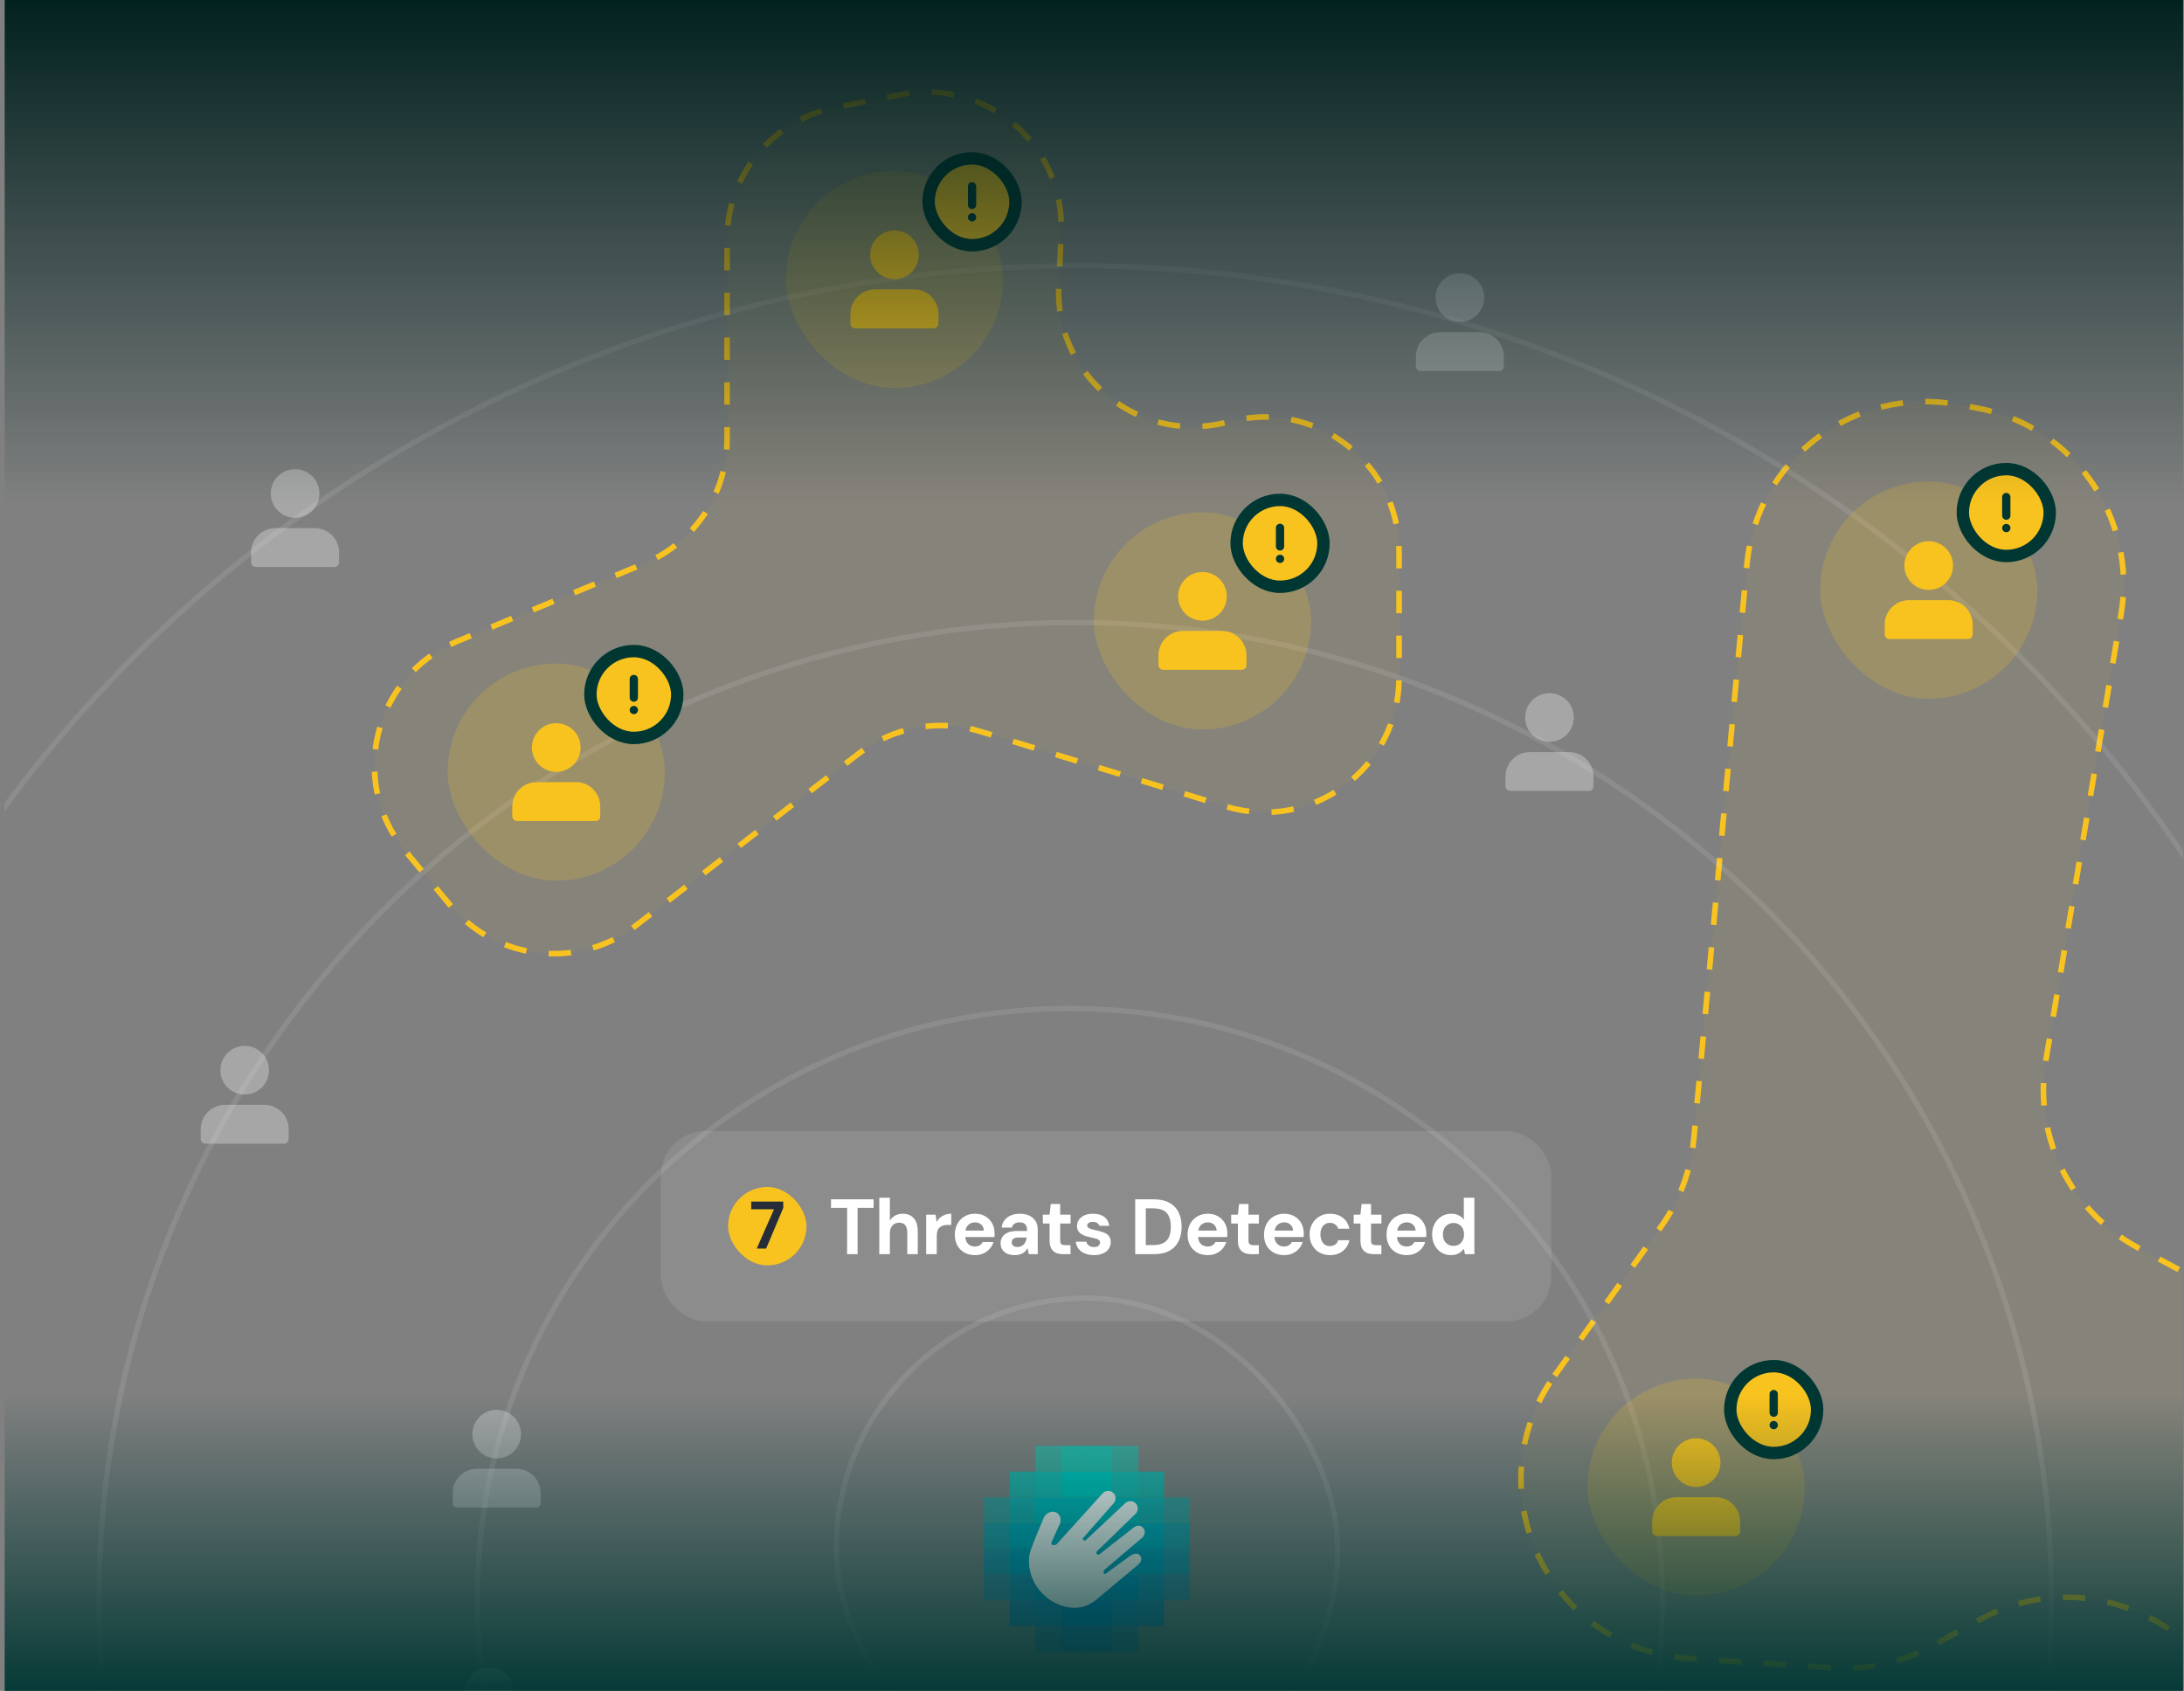 <svg width="390" height="302" viewBox="0 0 390 302" fill="none" xmlns="http://www.w3.org/2000/svg">
<rect x="0" y="0" width="390" height="302" fill="#808080" stroke="none"/>
<g clip-path="url(#clip0_81_2538)">
<path d="M277.607 245.685L296.639 219.039C299.932 214.429 301.942 209.027 302.463 203.386L311.951 100.778C313.68 82.082 331.058 68.885 349.531 72.239L352.928 72.856C370.162 75.984 381.678 92.387 378.767 109.659L365.341 189.323C363.057 202.873 369.679 216.368 381.794 222.853L428.786 248.008C439.626 253.81 452.832 252.889 462.761 245.637L484.645 229.655C505.789 214.212 535.519 229.314 535.519 255.496V262.218C535.519 276.808 525.651 289.55 511.525 293.201L508.187 294.063C497.506 296.823 489.001 304.89 485.679 315.409L481.906 327.355C476.886 343.253 460.5 352.633 444.248 348.911L426.854 344.928C415.009 342.215 405.723 333.028 402.883 321.213L400.143 309.812C395.206 289.273 372.075 279.068 353.577 289.268L345.022 293.985C339.675 296.933 333.596 298.29 327.503 297.896L301.578 296.217C276.54 294.596 263.023 266.102 277.607 245.685Z" fill="#F9C31F" fill-opacity="0.05" stroke="#F9C31F" stroke-dasharray="4 4"/>
<path d="M80.373 161.645L72.386 152.006C62.088 139.577 66.749 120.729 81.653 114.533L115.048 100.648C124 96.925 129.834 88.182 129.834 78.487V42.739C129.834 31.27 137.948 21.404 149.201 19.19L160.883 16.892C176.138 13.891 190.176 25.964 189.493 41.495L189.069 51.133C188.367 67.087 203.151 79.264 218.675 75.518L220.205 75.149C235.304 71.506 249.834 82.947 249.834 98.48V121C249.834 137.13 234.241 148.732 218.816 144.016L175.031 130.628C167.589 128.352 159.506 129.826 153.347 134.582L113.521 165.33C103.283 173.234 88.625 171.604 80.373 161.645Z" fill="#F9C31F" fill-opacity="0.05" stroke="#F9C31F" stroke-dasharray="4 4"/>
<rect x="149.33" y="231.86" width="89.516" height="89.516" rx="44.758" stroke="white" stroke-opacity="0.1" stroke-width="0.942"/>
<path opacity="0.5" d="M203.28 290.407H198.683V295.003H203.28V290.407Z" fill="#0074BF"/>
<path opacity="0.7" d="M198.684 290.407H194.087V295.003H198.684V290.407Z" fill="#0074BF"/>
<path opacity="0.7" d="M194.088 290.407H189.491V295.003H194.088V290.407Z" fill="#0074BF"/>
<path opacity="0.5" d="M189.492 290.407H184.896V295.003H189.492V290.407Z" fill="#0074BF"/>
<path opacity="0.7" d="M207.875 285.811H203.278V290.407H207.875V285.811Z" fill="#0082BF"/>
<path opacity="0.8" d="M203.279 285.811H198.682V290.407H203.279V285.811Z" fill="#0082BF"/>
<path d="M198.683 285.811H194.086V290.407H198.683V285.811Z" fill="#0082BF"/>
<path d="M194.087 285.811H189.49V290.407H194.087V285.811Z" fill="#0082BF"/>
<path opacity="0.8" d="M189.491 285.811H184.895V290.407H189.491V285.811Z" fill="#0082BF"/>
<path opacity="0.7" d="M184.893 285.811H180.297V290.407H184.893V285.811Z" fill="#0082BF"/>
<path opacity="0.5" d="M212.473 281.214H207.876V285.811H212.473V281.214Z" fill="#008FBF"/>
<path opacity="0.8" d="M207.875 281.214H203.279V285.811H207.875V281.214Z" fill="#008FBF"/>
<path d="M203.279 281.214H198.683V285.811H203.279V281.214Z" fill="#008FBF"/>
<path d="M198.683 281.214H194.087V285.811H198.683V281.214Z" fill="#008FBF"/>
<path d="M194.087 281.214H189.491V285.811H194.087V281.214Z" fill="#008FBF"/>
<path d="M189.492 281.214H184.895V285.811H189.492V281.214Z" fill="#008FBF"/>
<path opacity="0.8" d="M184.894 281.214H180.298V285.811H184.894V281.214Z" fill="#008FBF"/>
<path opacity="0.5" d="M180.298 281.214H175.702V285.811H180.298V281.214Z" fill="#008FBF"/>
<path opacity="0.7" d="M212.473 276.618H207.876V281.214H212.473V276.618Z" fill="#009DBF"/>
<path d="M207.875 276.618H203.279V281.214H207.875V276.618Z" fill="#009DBF"/>
<path d="M203.279 276.618H198.683V281.214H203.279V276.618Z" fill="#009DBF"/>
<path d="M198.683 276.618H194.087V281.214H198.683V276.618Z" fill="#009DBF"/>
<path d="M194.087 276.618H189.491V281.214H194.087V276.618Z" fill="#009DBF"/>
<path d="M189.492 276.618H184.895V281.214H189.492V276.618Z" fill="#009DBF"/>
<path d="M184.894 276.618H180.298V281.214H184.894V276.618Z" fill="#009DBF"/>
<path opacity="0.7" d="M180.298 276.618H175.702V281.214H180.298V276.618Z" fill="#009DBF"/>
<path opacity="0.7" d="M212.473 272.022H207.876V276.618H212.473V272.022Z" fill="#00ABBF"/>
<path d="M207.875 272.022H203.279V276.618H207.875V272.022Z" fill="#00ABBF"/>
<path d="M203.279 272.022H198.683V276.618H203.279V272.022Z" fill="#00ABBF"/>
<path d="M198.683 272.022H194.087V276.618H198.683V272.022Z" fill="#00ABBF"/>
<path d="M194.087 272.022H189.491V276.618H194.087V272.022Z" fill="#00ABBF"/>
<path d="M189.492 272.022H184.895V276.618H189.492V272.022Z" fill="#00ABBF"/>
<path d="M184.894 272.022H180.298V276.618H184.894V272.022Z" fill="#00ABBF"/>
<path opacity="0.7" d="M180.298 272.022H175.702V276.618H180.298V272.022Z" fill="#00ABBF"/>
<path opacity="0.5" d="M212.473 267.426H207.876V272.022H212.473V267.426Z" fill="#00B9BF"/>
<path opacity="0.8" d="M207.875 267.426H203.279V272.022H207.875V267.426Z" fill="#00B9BF"/>
<path d="M203.279 267.426H198.683V272.022H203.279V267.426Z" fill="#00B9BF"/>
<path d="M198.683 267.426H194.087V272.022H198.683V267.426Z" fill="#00B9BF"/>
<path d="M194.087 267.426H189.491V272.022H194.087V267.426Z" fill="#00B9BF"/>
<path d="M189.492 267.426H184.895V272.022H189.492V267.426Z" fill="#00B9BF"/>
<path opacity="0.8" d="M184.894 267.426H180.298V272.022H184.894V267.426Z" fill="#00B9BF"/>
<path opacity="0.5" d="M180.298 267.426H175.702V272.022H180.298V267.426Z" fill="#00B9BF"/>
<path opacity="0.7" d="M207.875 262.829H203.278V267.426H207.875V262.829Z" fill="#00C6BF"/>
<path opacity="0.8" d="M203.279 262.829H198.682V267.426H203.279V262.829Z" fill="#00C6BF"/>
<path d="M198.683 262.829H194.086V267.426H198.683V262.829Z" fill="#00C6BF"/>
<path d="M194.087 262.829H189.49V267.426H194.087V262.829Z" fill="#00C6BF"/>
<path opacity="0.8" d="M189.491 262.829H184.895V267.426H189.491V262.829Z" fill="#00C6BF"/>
<path opacity="0.7" d="M184.893 262.829H180.297V267.426H184.893V262.829Z" fill="#00C6BF"/>
<path opacity="0.5" d="M203.28 258.233H198.683V262.829H203.28V258.233Z" fill="#00D4BF"/>
<path opacity="0.7" d="M198.684 258.233H194.087V262.829H198.684V258.233Z" fill="#00D4BF"/>
<path opacity="0.7" d="M194.088 258.233H189.491V262.829H194.088V258.233Z" fill="#00D4BF"/>
<path opacity="0.5" d="M189.492 258.233H184.896V262.829H189.492V258.233Z" fill="#00D4BF"/>
<path d="M187.784 275.434L189.075 272.547C189.544 271.807 189.486 270.902 188.968 270.384C188.902 270.318 188.82 270.252 188.738 270.203C188.384 269.981 187.948 269.932 187.545 270.063C187.101 270.203 186.714 270.499 186.468 270.894C186.468 270.894 184.699 275.015 184.049 276.866C183.4 278.716 183.655 282.113 186.188 284.647C188.878 287.336 192.76 287.945 195.244 286.086C195.351 286.037 195.441 285.971 195.532 285.897L203.173 279.514C203.543 279.21 204.094 278.576 203.601 277.853C203.124 277.145 202.211 277.63 201.833 277.869L197.432 281.069C197.35 281.134 197.226 281.126 197.152 281.044C197.152 281.044 197.152 281.036 197.144 281.036C197.029 280.896 197.012 280.534 197.185 280.394L203.93 274.669C204.514 274.143 204.596 273.378 204.119 272.86C203.659 272.35 202.926 272.366 202.342 272.893L196.289 277.63C196.174 277.721 196.001 277.704 195.91 277.589L195.902 277.581C195.779 277.45 195.738 277.219 195.869 277.079L202.746 270.409C203.288 269.899 203.321 269.051 202.811 268.509C202.565 268.254 202.227 268.106 201.874 268.106C201.512 268.106 201.166 268.237 200.911 268.492L193.887 275.089C193.722 275.253 193.393 275.089 193.352 274.891C193.336 274.817 193.36 274.743 193.41 274.694L198.789 268.574C199.324 268.073 199.357 267.234 198.855 266.699C198.353 266.164 197.514 266.131 196.98 266.633C196.955 266.65 196.938 266.674 196.914 266.699L188.763 275.722C188.466 276.018 188.039 276.027 187.833 275.862C187.701 275.755 187.685 275.566 187.784 275.434Z" fill="white"/>
<circle cx="192.005" cy="285.5" r="174.32" stroke="white" stroke-opacity="0.1" stroke-width="0.942"/>
<circle cx="192.333" cy="285.5" r="238.029" stroke="white" stroke-opacity="0.1" stroke-width="0.942"/>
<path d="M191.058 180.112C249.498 180.112 296.87 227.298 296.87 285.5C296.87 343.702 249.498 390.887 191.058 390.887C132.617 390.887 85.245 343.702 85.245 285.5C85.245 227.298 132.617 180.112 191.058 180.112Z" stroke="white" stroke-opacity="0.1" stroke-width="0.942"/>
<rect x="195.333" y="91.5" width="38.787" height="38.787" rx="19.393" fill="#F9C31F" fill-opacity="0.2"/>
<path d="M221.745 118.79V117.035C221.745 116.104 221.376 115.212 220.718 114.553C220.06 113.895 219.167 113.526 218.236 113.526H211.218C210.287 113.526 209.394 113.895 208.736 114.553C208.078 115.212 207.708 116.104 207.708 117.035V118.79" fill="#F9C31F"/>
<path d="M221.745 118.79V117.035C221.745 116.104 221.376 115.212 220.718 114.553C220.06 113.895 219.167 113.526 218.236 113.526H211.218C210.287 113.526 209.394 113.895 208.736 114.553C208.078 115.212 207.708 116.104 207.708 117.035V118.79H221.745Z" stroke="#F9C31F" stroke-width="1.674" stroke-linecap="round" stroke-linejoin="round"/>
<path d="M214.727 110.016C216.665 110.016 218.236 108.445 218.236 106.507C218.236 104.569 216.665 102.998 214.727 102.998C212.788 102.998 211.217 104.569 211.217 106.507C211.217 108.445 212.788 110.016 214.727 110.016Z" fill="#F9C31F" stroke="#F9C31F" stroke-width="1.674" stroke-linecap="round" stroke-linejoin="round"/>
<rect x="220.821" y="89.283" width="15.515" height="15.515" rx="7.757" fill="#F9C31F"/>
<rect x="220.821" y="89.283" width="15.515" height="15.515" rx="7.757" stroke="#013733" stroke-width="2.216"/>
<path d="M228.578 94.27V97.595" stroke="#013733" stroke-width="1.478" stroke-linecap="round" stroke-linejoin="round"/>
<path d="M228.578 99.811H228.583" stroke="#013733" stroke-width="1.478" stroke-linecap="round" stroke-linejoin="round"/>
<rect x="283.487" y="246.215" width="38.787" height="38.787" rx="19.393" fill="#F9C31F" fill-opacity="0.2"/>
<path d="M309.9 273.504V271.75C309.9 270.819 309.53 269.926 308.872 269.268C308.214 268.61 307.321 268.24 306.39 268.24H299.372C298.441 268.24 297.549 268.61 296.89 269.268C296.232 269.926 295.863 270.819 295.863 271.75V273.504" fill="#F9C31F"/>
<path d="M309.9 273.504V271.75C309.9 270.819 309.53 269.926 308.872 269.268C308.214 268.61 307.321 268.24 306.39 268.24H299.372C298.441 268.24 297.549 268.61 296.89 269.268C296.232 269.926 295.863 270.819 295.863 271.75V273.504H309.9Z" stroke="#F9C31F" stroke-width="1.674" stroke-linecap="round" stroke-linejoin="round"/>
<path d="M302.881 264.731C304.819 264.731 306.39 263.16 306.39 261.221C306.39 259.283 304.819 257.712 302.881 257.712C300.943 257.712 299.372 259.283 299.372 261.221C299.372 263.16 300.943 264.731 302.881 264.731Z" fill="#F9C31F" stroke="#F9C31F" stroke-width="1.674" stroke-linecap="round" stroke-linejoin="round"/>
<rect x="308.975" y="243.998" width="15.515" height="15.515" rx="7.757" fill="#F9C31F"/>
<rect x="308.975" y="243.998" width="15.515" height="15.515" rx="7.757" stroke="#013733" stroke-width="2.216"/>
<path d="M316.732 248.985V252.31" stroke="#013733" stroke-width="1.478" stroke-linecap="round" stroke-linejoin="round"/>
<path d="M316.732 254.526H316.738" stroke="#013733" stroke-width="1.478" stroke-linecap="round" stroke-linejoin="round"/>
<rect x="325.019" y="86" width="38.787" height="38.787" rx="19.393" fill="#F9C31F" fill-opacity="0.2"/>
<path d="M351.431 113.29V111.535C351.431 110.604 351.061 109.712 350.403 109.053C349.745 108.395 348.852 108.026 347.921 108.026H340.903C339.972 108.026 339.08 108.395 338.421 109.053C337.763 109.712 337.394 110.604 337.394 111.535V113.29" fill="#F9C31F"/>
<path d="M351.431 113.29V111.535C351.431 110.604 351.061 109.712 350.403 109.053C349.745 108.395 348.852 108.026 347.921 108.026H340.903C339.972 108.026 339.08 108.395 338.421 109.053C337.763 109.712 337.394 110.604 337.394 111.535V113.29H351.431Z" stroke="#F9C31F" stroke-width="1.674" stroke-linecap="round" stroke-linejoin="round"/>
<path d="M344.412 104.516C346.351 104.516 347.922 102.945 347.922 101.007C347.922 99.069 346.351 97.498 344.412 97.498C342.474 97.498 340.903 99.069 340.903 101.007C340.903 102.945 342.474 104.516 344.412 104.516Z" fill="#F9C31F" stroke="#F9C31F" stroke-width="1.674" stroke-linecap="round" stroke-linejoin="round"/>
<rect x="350.506" y="83.784" width="15.515" height="15.515" rx="7.757" fill="#F9C31F"/>
<rect x="350.506" y="83.784" width="15.515" height="15.515" rx="7.757" stroke="#013733" stroke-width="2.216"/>
<path d="M358.263 88.77V92.095" stroke="#013733" stroke-width="1.478" stroke-linecap="round" stroke-linejoin="round"/>
<path d="M358.263 94.311H358.269" stroke="#013733" stroke-width="1.478" stroke-linecap="round" stroke-linejoin="round"/>
<rect x="140.333" y="30.5" width="38.787" height="38.787" rx="19.393" fill="#F9C31F" fill-opacity="0.2"/>
<path d="M166.745 57.79V56.035C166.745 55.104 166.376 54.212 165.718 53.553C165.06 52.895 164.167 52.526 163.236 52.526H156.218C155.287 52.526 154.394 52.895 153.736 53.553C153.078 54.212 152.708 55.104 152.708 56.035V57.79" fill="#F9C31F"/>
<path d="M166.745 57.79V56.035C166.745 55.104 166.376 54.212 165.718 53.553C165.06 52.895 164.167 52.526 163.236 52.526H156.218C155.287 52.526 154.394 52.895 153.736 53.553C153.078 54.212 152.708 55.104 152.708 56.035V57.79H166.745Z" stroke="#F9C31F" stroke-width="1.674" stroke-linecap="round" stroke-linejoin="round"/>
<path d="M159.727 49.016C161.665 49.016 163.236 47.445 163.236 45.507C163.236 43.569 161.665 41.998 159.727 41.998C157.788 41.998 156.217 43.569 156.217 45.507C156.217 47.445 157.788 49.016 159.727 49.016Z" fill="#F9C31F" stroke="#F9C31F" stroke-width="1.674" stroke-linecap="round" stroke-linejoin="round"/>
<rect x="165.822" y="28.284" width="15.515" height="15.515" rx="7.757" fill="#F9C31F"/>
<rect x="165.822" y="28.284" width="15.515" height="15.515" rx="7.757" stroke="#013733" stroke-width="2.216"/>
<path d="M173.58 33.27V36.595" stroke="#013733" stroke-width="1.478" stroke-linecap="round" stroke-linejoin="round"/>
<path d="M173.58 38.812H173.585" stroke="#013733" stroke-width="1.478" stroke-linecap="round" stroke-linejoin="round"/>
<rect x="79.939" y="118.5" width="38.787" height="38.787" rx="19.393" fill="#F9C31F" fill-opacity="0.2"/>
<path d="M106.351 145.79V144.035C106.351 143.104 105.981 142.212 105.323 141.553C104.665 140.895 103.772 140.526 102.842 140.526H95.823C94.892 140.526 94 140.895 93.342 141.553C92.683 142.212 92.314 143.104 92.314 144.035V145.79" fill="#F9C31F"/>
<path d="M106.351 145.79V144.035C106.351 143.104 105.981 142.212 105.323 141.553C104.665 140.895 103.772 140.526 102.842 140.526H95.823C94.892 140.526 94 140.895 93.342 141.553C92.683 142.212 92.314 143.104 92.314 144.035V145.79H106.351Z" stroke="#F9C31F" stroke-width="1.674" stroke-linecap="round" stroke-linejoin="round"/>
<path d="M99.332 137.016C101.27 137.016 102.841 135.445 102.841 133.507C102.841 131.569 101.27 129.998 99.332 129.998C97.394 129.998 95.823 131.569 95.823 133.507C95.823 135.445 97.394 137.016 99.332 137.016Z" fill="#F9C31F" stroke="#F9C31F" stroke-width="1.674" stroke-linecap="round" stroke-linejoin="round"/>
<rect x="105.426" y="116.284" width="15.515" height="15.515" rx="7.757" fill="#F9C31F"/>
<rect x="105.426" y="116.284" width="15.515" height="15.515" rx="7.757" stroke="#013733" stroke-width="2.216"/>
<path d="M113.183 121.271V124.595" stroke="#013733" stroke-width="1.478" stroke-linecap="round" stroke-linejoin="round"/>
<path d="M113.183 126.812H113.189" stroke="#013733" stroke-width="1.478" stroke-linecap="round" stroke-linejoin="round"/>
<g opacity="0.5">
<path d="M87.361 305.65C89.299 305.65 90.87 304.079 90.87 302.141C90.87 300.203 89.299 298.632 87.361 298.632C85.423 298.632 83.852 300.203 83.852 302.141C83.852 304.079 85.423 305.65 87.361 305.65Z" fill="white" stroke="white" stroke-width="1.674" stroke-linecap="round" stroke-linejoin="round"/>
</g>
<rect x="118.019" y="202" width="159" height="34" rx="8" fill="white" fill-opacity="0.1"/>
<rect x="130.019" y="212" width="14" height="14" rx="7" fill="#F9C31F"/>
<path d="M135.128 223L138.212 215.98H134.144V214.6H139.868V215.74L136.808 223H135.128Z" fill="#262D38"/>
<path d="M151.267 224V215.726H148.397V214.2H155.999V215.726H153.143V224H151.267ZM157.016 224V213.92H158.906V217.994C159.139 217.621 159.447 217.327 159.83 217.112C160.222 216.888 160.675 216.776 161.188 216.776C161.776 216.776 162.271 216.902 162.672 217.154C163.073 217.397 163.377 217.751 163.582 218.218C163.787 218.685 163.89 219.263 163.89 219.954V224H162.014V220.122C162.014 219.562 161.897 219.133 161.664 218.834C161.431 218.526 161.062 218.372 160.558 218.372C160.25 218.372 159.97 218.447 159.718 218.596C159.466 218.745 159.265 218.965 159.116 219.254C158.976 219.534 158.906 219.87 158.906 220.262V224H157.016ZM165.39 224V216.944H167.07L167.252 218.246C167.42 217.938 167.63 217.677 167.882 217.462C168.144 217.247 168.438 217.079 168.764 216.958C169.1 216.837 169.469 216.776 169.87 216.776V218.778H169.226C168.946 218.778 168.685 218.811 168.442 218.876C168.209 218.941 168.004 219.049 167.826 219.198C167.649 219.338 167.514 219.534 167.42 219.786C167.327 220.038 167.28 220.355 167.28 220.738V224H165.39ZM174.118 224.168C173.408 224.168 172.778 224.019 172.228 223.72C171.686 223.412 171.262 222.987 170.954 222.446C170.655 221.895 170.506 221.261 170.506 220.542C170.506 219.805 170.655 219.156 170.954 218.596C171.262 218.027 171.686 217.583 172.228 217.266C172.769 216.939 173.399 216.776 174.118 216.776C174.818 216.776 175.429 216.93 175.952 217.238C176.474 217.546 176.88 217.961 177.17 218.484C177.459 219.007 177.604 219.599 177.604 220.262C177.604 220.355 177.604 220.463 177.604 220.584C177.604 220.696 177.594 220.813 177.576 220.934H171.85V219.786H175.7C175.672 219.329 175.508 218.969 175.21 218.708C174.92 218.447 174.556 218.316 174.118 218.316C173.8 218.316 173.506 218.391 173.236 218.54C172.965 218.68 172.75 218.899 172.592 219.198C172.442 219.497 172.368 219.875 172.368 220.332V220.738C172.368 221.121 172.438 221.457 172.578 221.746C172.727 222.026 172.932 222.245 173.194 222.404C173.455 222.553 173.758 222.628 174.104 222.628C174.449 222.628 174.734 222.553 174.958 222.404C175.191 222.255 175.364 222.063 175.476 221.83H177.408C177.277 222.269 177.058 222.665 176.75 223.02C176.442 223.375 176.064 223.655 175.616 223.86C175.168 224.065 174.668 224.168 174.118 224.168ZM181.251 224.168C180.663 224.168 180.178 224.075 179.795 223.888C179.413 223.692 179.128 223.435 178.941 223.118C178.764 222.791 178.675 222.432 178.675 222.04C178.675 221.611 178.783 221.233 178.997 220.906C179.221 220.579 179.553 220.323 179.991 220.136C180.439 219.949 180.999 219.856 181.671 219.856H183.421C183.421 219.511 183.375 219.226 183.281 219.002C183.188 218.769 183.043 218.596 182.847 218.484C182.651 218.372 182.39 218.316 182.063 218.316C181.709 218.316 181.405 218.395 181.153 218.554C180.911 218.703 180.761 218.937 180.705 219.254H178.871C178.918 218.75 179.081 218.316 179.361 217.952C179.651 217.579 180.029 217.289 180.495 217.084C180.971 216.879 181.499 216.776 182.077 216.776C182.74 216.776 183.314 216.888 183.799 217.112C184.285 217.336 184.658 217.658 184.919 218.078C185.181 218.498 185.311 219.016 185.311 219.632V224H183.715L183.505 222.922C183.403 223.109 183.281 223.277 183.141 223.426C183.001 223.575 182.838 223.706 182.651 223.818C182.465 223.93 182.255 224.014 182.021 224.07C181.788 224.135 181.531 224.168 181.251 224.168ZM181.699 222.712C181.942 222.712 182.157 222.67 182.343 222.586C182.539 222.493 182.707 222.371 182.847 222.222C182.987 222.063 183.095 221.886 183.169 221.69C183.253 221.485 183.309 221.265 183.337 221.032V221.018H181.895C181.606 221.018 181.368 221.055 181.181 221.13C181.004 221.195 180.873 221.293 180.789 221.424C180.705 221.555 180.663 221.704 180.663 221.872C180.663 222.059 180.705 222.213 180.789 222.334C180.873 222.455 180.995 222.549 181.153 222.614C181.312 222.679 181.494 222.712 181.699 222.712ZM189.89 224C189.396 224 188.962 223.925 188.588 223.776C188.224 223.617 187.94 223.361 187.734 223.006C187.529 222.642 187.426 222.147 187.426 221.522V218.526H186.222V216.944H187.426L187.636 215.026H189.316V216.944H191.178V218.526H189.316V221.55C189.316 221.867 189.386 222.087 189.526 222.208C189.666 222.329 189.904 222.39 190.24 222.39H191.164V224H189.89ZM195.373 224.168C194.729 224.168 194.169 224.065 193.693 223.86C193.217 223.655 192.844 223.37 192.573 223.006C192.302 222.642 192.148 222.231 192.111 221.774H193.987C194.034 221.951 194.113 222.115 194.225 222.264C194.337 222.404 194.486 222.516 194.673 222.6C194.86 222.684 195.084 222.726 195.345 222.726C195.597 222.726 195.802 222.693 195.961 222.628C196.12 222.553 196.236 222.455 196.311 222.334C196.395 222.213 196.437 222.087 196.437 221.956C196.437 221.76 196.381 221.611 196.269 221.508C196.157 221.396 195.994 221.307 195.779 221.242C195.564 221.177 195.303 221.111 194.995 221.046C194.659 220.981 194.328 220.901 194.001 220.808C193.684 220.705 193.399 220.579 193.147 220.43C192.895 220.281 192.694 220.089 192.545 219.856C192.396 219.623 192.321 219.333 192.321 218.988C192.321 218.568 192.433 218.195 192.657 217.868C192.881 217.532 193.208 217.266 193.637 217.07C194.066 216.874 194.584 216.776 195.191 216.776C196.04 216.776 196.712 216.967 197.207 217.35C197.702 217.733 197.996 218.26 198.089 218.932H196.311C196.255 218.717 196.129 218.549 195.933 218.428C195.746 218.297 195.494 218.232 195.177 218.232C194.841 218.232 194.584 218.293 194.407 218.414C194.23 218.535 194.141 218.694 194.141 218.89C194.141 219.021 194.197 219.137 194.309 219.24C194.43 219.343 194.598 219.431 194.813 219.506C195.028 219.571 195.289 219.637 195.597 219.702C196.138 219.814 196.614 219.945 197.025 220.094C197.436 220.234 197.758 220.439 197.991 220.71C198.224 220.971 198.341 221.354 198.341 221.858C198.341 222.306 198.22 222.707 197.977 223.062C197.734 223.407 197.389 223.678 196.941 223.874C196.502 224.07 195.98 224.168 195.373 224.168ZM202.717 224V214.2H205.993C207.132 214.2 208.07 214.405 208.807 214.816C209.554 215.217 210.105 215.787 210.459 216.524C210.823 217.252 211.005 218.111 211.005 219.1C211.005 220.089 210.823 220.953 210.459 221.69C210.105 222.418 209.559 222.987 208.821 223.398C208.084 223.799 207.141 224 205.993 224H202.717ZM204.607 222.376H205.895C206.698 222.376 207.328 222.245 207.785 221.984C208.252 221.723 208.583 221.349 208.779 220.864C208.975 220.369 209.073 219.781 209.073 219.1C209.073 218.409 208.975 217.821 208.779 217.336C208.583 216.841 208.252 216.463 207.785 216.202C207.328 215.941 206.698 215.81 205.895 215.81H204.607V222.376ZM215.682 224.168C214.972 224.168 214.342 224.019 213.792 223.72C213.25 223.412 212.826 222.987 212.518 222.446C212.219 221.895 212.07 221.261 212.07 220.542C212.07 219.805 212.219 219.156 212.518 218.596C212.826 218.027 213.25 217.583 213.792 217.266C214.333 216.939 214.963 216.776 215.682 216.776C216.382 216.776 216.993 216.93 217.516 217.238C218.038 217.546 218.444 217.961 218.734 218.484C219.023 219.007 219.168 219.599 219.168 220.262C219.168 220.355 219.168 220.463 219.168 220.584C219.168 220.696 219.158 220.813 219.14 220.934H213.414V219.786H217.264C217.236 219.329 217.072 218.969 216.774 218.708C216.484 218.447 216.12 218.316 215.682 218.316C215.364 218.316 215.07 218.391 214.8 218.54C214.529 218.68 214.314 218.899 214.156 219.198C214.006 219.497 213.932 219.875 213.932 220.332V220.738C213.932 221.121 214.002 221.457 214.142 221.746C214.291 222.026 214.496 222.245 214.758 222.404C215.019 222.553 215.322 222.628 215.668 222.628C216.013 222.628 216.298 222.553 216.522 222.404C216.755 222.255 216.928 222.063 217.04 221.83H218.972C218.841 222.269 218.622 222.665 218.314 223.02C218.006 223.375 217.628 223.655 217.18 223.86C216.732 224.065 216.232 224.168 215.682 224.168ZM223.518 224C223.023 224 222.589 223.925 222.216 223.776C221.852 223.617 221.567 223.361 221.362 223.006C221.156 222.642 221.054 222.147 221.054 221.522V218.526H219.85V216.944H221.054L221.264 215.026H222.944V216.944H224.806V218.526H222.944V221.55C222.944 221.867 223.014 222.087 223.154 222.208C223.294 222.329 223.532 222.39 223.868 222.39H224.792V224H223.518ZM229.327 224.168C228.617 224.168 227.987 224.019 227.437 223.72C226.895 223.412 226.471 222.987 226.163 222.446C225.864 221.895 225.715 221.261 225.715 220.542C225.715 219.805 225.864 219.156 226.163 218.596C226.471 218.027 226.895 217.583 227.437 217.266C227.978 216.939 228.608 216.776 229.327 216.776C230.027 216.776 230.638 216.93 231.161 217.238C231.683 217.546 232.089 217.961 232.379 218.484C232.668 219.007 232.813 219.599 232.813 220.262C232.813 220.355 232.813 220.463 232.813 220.584C232.813 220.696 232.803 220.813 232.785 220.934H227.059V219.786H230.909C230.881 219.329 230.717 218.969 230.419 218.708C230.129 218.447 229.765 218.316 229.327 218.316C229.009 218.316 228.715 218.391 228.445 218.54C228.174 218.68 227.959 218.899 227.801 219.198C227.651 219.497 227.577 219.875 227.577 220.332V220.738C227.577 221.121 227.647 221.457 227.787 221.746C227.936 222.026 228.141 222.245 228.403 222.404C228.664 222.553 228.967 222.628 229.313 222.628C229.658 222.628 229.943 222.553 230.167 222.404C230.4 222.255 230.573 222.063 230.685 221.83H232.617C232.486 222.269 232.267 222.665 231.959 223.02C231.651 223.375 231.273 223.655 230.825 223.86C230.377 224.065 229.877 224.168 229.327 224.168ZM237.497 224.168C236.787 224.168 236.157 224.009 235.607 223.692C235.056 223.375 234.627 222.941 234.319 222.39C234.011 221.839 233.857 221.209 233.857 220.5C233.857 219.772 234.011 219.133 234.319 218.582C234.627 218.022 235.056 217.583 235.607 217.266C236.157 216.939 236.787 216.776 237.497 216.776C238.402 216.776 239.163 217.014 239.779 217.49C240.395 217.966 240.787 218.619 240.955 219.45H238.953C238.869 219.123 238.691 218.867 238.421 218.68C238.159 218.493 237.847 218.4 237.483 218.4C237.156 218.4 236.862 218.484 236.601 218.652C236.349 218.811 236.148 219.049 235.999 219.366C235.859 219.674 235.789 220.043 235.789 220.472C235.789 220.799 235.831 221.093 235.915 221.354C235.999 221.606 236.115 221.825 236.265 222.012C236.414 222.189 236.591 222.325 236.797 222.418C237.011 222.511 237.24 222.558 237.483 222.558C237.725 222.558 237.945 222.516 238.141 222.432C238.346 222.348 238.519 222.231 238.659 222.082C238.799 221.923 238.897 221.732 238.953 221.508H240.955C240.787 222.32 240.39 222.969 239.765 223.454C239.149 223.93 238.393 224.168 237.497 224.168ZM245.4 224C244.906 224 244.472 223.925 244.098 223.776C243.734 223.617 243.45 223.361 243.244 223.006C243.039 222.642 242.936 222.147 242.936 221.522V218.526H241.732V216.944H242.936L243.146 215.026H244.826V216.944H246.688V218.526H244.826V221.55C244.826 221.867 244.896 222.087 245.036 222.208C245.176 222.329 245.414 222.39 245.75 222.39H246.674V224H245.4ZM251.209 224.168C250.5 224.168 249.87 224.019 249.319 223.72C248.778 223.412 248.353 222.987 248.045 222.446C247.747 221.895 247.597 221.261 247.597 220.542C247.597 219.805 247.747 219.156 248.045 218.596C248.353 218.027 248.778 217.583 249.319 217.266C249.861 216.939 250.491 216.776 251.209 216.776C251.909 216.776 252.521 216.93 253.043 217.238C253.566 217.546 253.972 217.961 254.261 218.484C254.551 219.007 254.695 219.599 254.695 220.262C254.695 220.355 254.695 220.463 254.695 220.584C254.695 220.696 254.686 220.813 254.667 220.934H248.941V219.786H252.791C252.763 219.329 252.6 218.969 252.301 218.708C252.012 218.447 251.648 218.316 251.209 218.316C250.892 218.316 250.598 218.391 250.327 218.54C250.057 218.68 249.842 218.899 249.683 219.198C249.534 219.497 249.459 219.875 249.459 220.332V220.738C249.459 221.121 249.529 221.457 249.669 221.746C249.819 222.026 250.024 222.245 250.285 222.404C250.547 222.553 250.85 222.628 251.195 222.628C251.541 222.628 251.825 222.553 252.049 222.404C252.283 222.255 252.455 222.063 252.567 221.83H254.499C254.369 222.269 254.149 222.665 253.841 223.02C253.533 223.375 253.155 223.655 252.707 223.86C252.259 224.065 251.76 224.168 251.209 224.168ZM259.099 224.168C258.455 224.168 257.877 224.009 257.363 223.692C256.859 223.375 256.463 222.936 256.173 222.376C255.884 221.816 255.739 221.186 255.739 220.486C255.739 219.767 255.884 219.133 256.173 218.582C256.472 218.022 256.878 217.583 257.391 217.266C257.914 216.939 258.497 216.776 259.141 216.776C259.645 216.776 260.089 216.869 260.471 217.056C260.854 217.243 261.162 217.509 261.395 217.854V213.92H263.285V224H261.605L261.395 223.034C261.255 223.23 261.078 223.417 260.863 223.594C260.658 223.771 260.411 223.911 260.121 224.014C259.832 224.117 259.491 224.168 259.099 224.168ZM259.547 222.516C259.921 222.516 260.247 222.432 260.527 222.264C260.817 222.087 261.041 221.844 261.199 221.536C261.358 221.228 261.437 220.873 261.437 220.472C261.437 220.071 261.358 219.716 261.199 219.408C261.041 219.1 260.817 218.862 260.527 218.694C260.247 218.517 259.921 218.428 259.547 218.428C259.193 218.428 258.871 218.517 258.581 218.694C258.292 218.862 258.063 219.1 257.895 219.408C257.737 219.716 257.657 220.066 257.657 220.458C257.657 220.869 257.737 221.228 257.895 221.536C258.063 221.844 258.287 222.087 258.567 222.264C258.857 222.432 259.183 222.516 259.547 222.516Z" fill="white"/>
<g opacity="0.3">
<path d="M283.714 140.424V138.669C283.714 137.738 283.344 136.846 282.686 136.188C282.028 135.53 281.135 135.16 280.204 135.16H273.186C272.255 135.16 271.362 135.53 270.704 136.188C270.046 136.846 269.676 137.738 269.676 138.669V140.424" fill="white"/>
<path d="M283.714 140.424V138.669C283.714 137.738 283.344 136.846 282.686 136.188C282.028 135.53 281.135 135.16 280.204 135.16H273.186C272.255 135.16 271.362 135.53 270.704 136.188C270.046 136.846 269.676 137.738 269.676 138.669V140.424H283.714Z" stroke="white" stroke-width="1.674" stroke-linecap="round" stroke-linejoin="round"/>
<path d="M276.695 131.65C278.633 131.65 280.204 130.079 280.204 128.141C280.204 126.203 278.633 124.632 276.695 124.632C274.757 124.632 273.186 126.203 273.186 128.141C273.186 130.079 274.757 131.65 276.695 131.65Z" fill="white" stroke="white" stroke-width="1.674" stroke-linecap="round" stroke-linejoin="round"/>
</g>
<g opacity="0.3">
<path d="M267.714 65.424V63.669C267.714 62.739 267.344 61.846 266.686 61.188C266.028 60.53 265.135 60.16 264.204 60.16H257.186C256.255 60.16 255.362 60.53 254.704 61.188C254.046 61.846 253.677 62.739 253.677 63.669V65.424" fill="white"/>
<path d="M267.714 65.424V63.669C267.714 62.739 267.344 61.846 266.686 61.188C266.028 60.53 265.135 60.16 264.204 60.16H257.186C256.255 60.16 255.362 60.53 254.704 61.188C254.046 61.846 253.677 62.739 253.677 63.669V65.424H267.714Z" stroke="white" stroke-width="1.674" stroke-linecap="round" stroke-linejoin="round"/>
<path d="M260.695 56.651C262.633 56.651 264.204 55.079 264.204 53.141C264.204 51.203 262.633 49.632 260.695 49.632C258.757 49.632 257.186 51.203 257.186 53.141C257.186 55.079 258.757 56.651 260.695 56.651Z" fill="white" stroke="white" stroke-width="1.674" stroke-linecap="round" stroke-linejoin="round"/>
</g>
<g opacity="0.3">
<path d="M59.714 100.424V98.669C59.714 97.739 59.344 96.846 58.686 96.188C58.028 95.53 57.135 95.16 56.204 95.16H49.186C48.255 95.16 47.362 95.53 46.704 96.188C46.046 96.846 45.676 97.739 45.676 98.669V100.424" fill="white"/>
<path d="M59.714 100.424V98.669C59.714 97.739 59.344 96.846 58.686 96.188C58.028 95.53 57.135 95.16 56.204 95.16H49.186C48.255 95.16 47.362 95.53 46.704 96.188C46.046 96.846 45.676 97.739 45.676 98.669V100.424H59.714Z" stroke="white" stroke-width="1.674" stroke-linecap="round" stroke-linejoin="round"/>
<path d="M52.695 91.65C54.633 91.65 56.204 90.079 56.204 88.141C56.204 86.203 54.633 84.632 52.695 84.632C50.757 84.632 49.185 86.203 49.185 88.141C49.185 90.079 50.757 91.65 52.695 91.65Z" fill="white" stroke="white" stroke-width="1.674" stroke-linecap="round" stroke-linejoin="round"/>
</g>
<g opacity="0.3">
<path d="M95.714 268.424V266.669C95.714 265.738 95.344 264.846 94.686 264.188C94.028 263.53 93.135 263.16 92.204 263.16H85.186C84.255 263.16 83.362 263.53 82.704 264.188C82.046 264.846 81.677 265.738 81.677 266.669V268.424" fill="white"/>
<path d="M95.714 268.424V266.669C95.714 265.738 95.344 264.846 94.686 264.188C94.028 263.53 93.135 263.16 92.204 263.16H85.186C84.255 263.16 83.362 263.53 82.704 264.188C82.046 264.846 81.677 265.738 81.677 266.669V268.424H95.714Z" stroke="white" stroke-width="1.674" stroke-linecap="round" stroke-linejoin="round"/>
<path d="M88.695 259.65C90.633 259.65 92.204 258.079 92.204 256.141C92.204 254.203 90.633 252.632 88.695 252.632C86.757 252.632 85.186 254.203 85.186 256.141C85.186 258.079 86.757 259.65 88.695 259.65Z" fill="white" stroke="white" stroke-width="1.674" stroke-linecap="round" stroke-linejoin="round"/>
</g>
<g opacity="0.3">
<path d="M50.714 203.424V201.669C50.714 200.738 50.344 199.846 49.686 199.188C49.028 198.53 48.135 198.16 47.204 198.16H40.186C39.255 198.16 38.362 198.53 37.704 199.188C37.046 199.846 36.676 200.738 36.676 201.669V203.424" fill="white"/>
<path d="M50.714 203.424V201.669C50.714 200.738 50.344 199.846 49.686 199.188C49.028 198.53 48.135 198.16 47.204 198.16H40.186C39.255 198.16 38.362 198.53 37.704 199.188C37.046 199.846 36.676 200.738 36.676 201.669V203.424H50.714Z" stroke="white" stroke-width="1.674" stroke-linecap="round" stroke-linejoin="round"/>
<path d="M43.695 194.65C45.633 194.65 47.204 193.079 47.204 191.141C47.204 189.203 45.633 187.632 43.695 187.632C41.757 187.632 40.186 189.203 40.186 191.141C40.186 193.079 41.757 194.65 43.695 194.65Z" fill="white" stroke="white" stroke-width="1.674" stroke-linecap="round" stroke-linejoin="round"/>
</g>
<rect x="-12.833" y="249" width="419" height="55" fill="url(#paint0_linear_81_2538)"/>
<rect x="406.167" y="90" width="421" height="90" transform="rotate(-180 406.167 90)" fill="url(#paint1_linear_81_2538)"/>
</g>
<defs>
<linearGradient id="paint0_linear_81_2538" x1="196.667" y1="249" x2="196.667" y2="304" gradientUnits="userSpaceOnUse">
<stop stop-color="#013733" stop-opacity="0"/>
<stop offset="1" stop-color="#013733"/>
</linearGradient>
<linearGradient id="paint1_linear_81_2538" x1="616.667" y1="90" x2="616.667" y2="180" gradientUnits="userSpaceOnUse">
<stop stop-color="#01211F" stop-opacity="0"/>
<stop offset="1" stop-color="#01211F"/>
</linearGradient>
<clipPath id="clip0_81_2538">
<rect width="389" height="302" fill="white" transform="translate(0.833)"/>
</clipPath>
</defs>
</svg>
